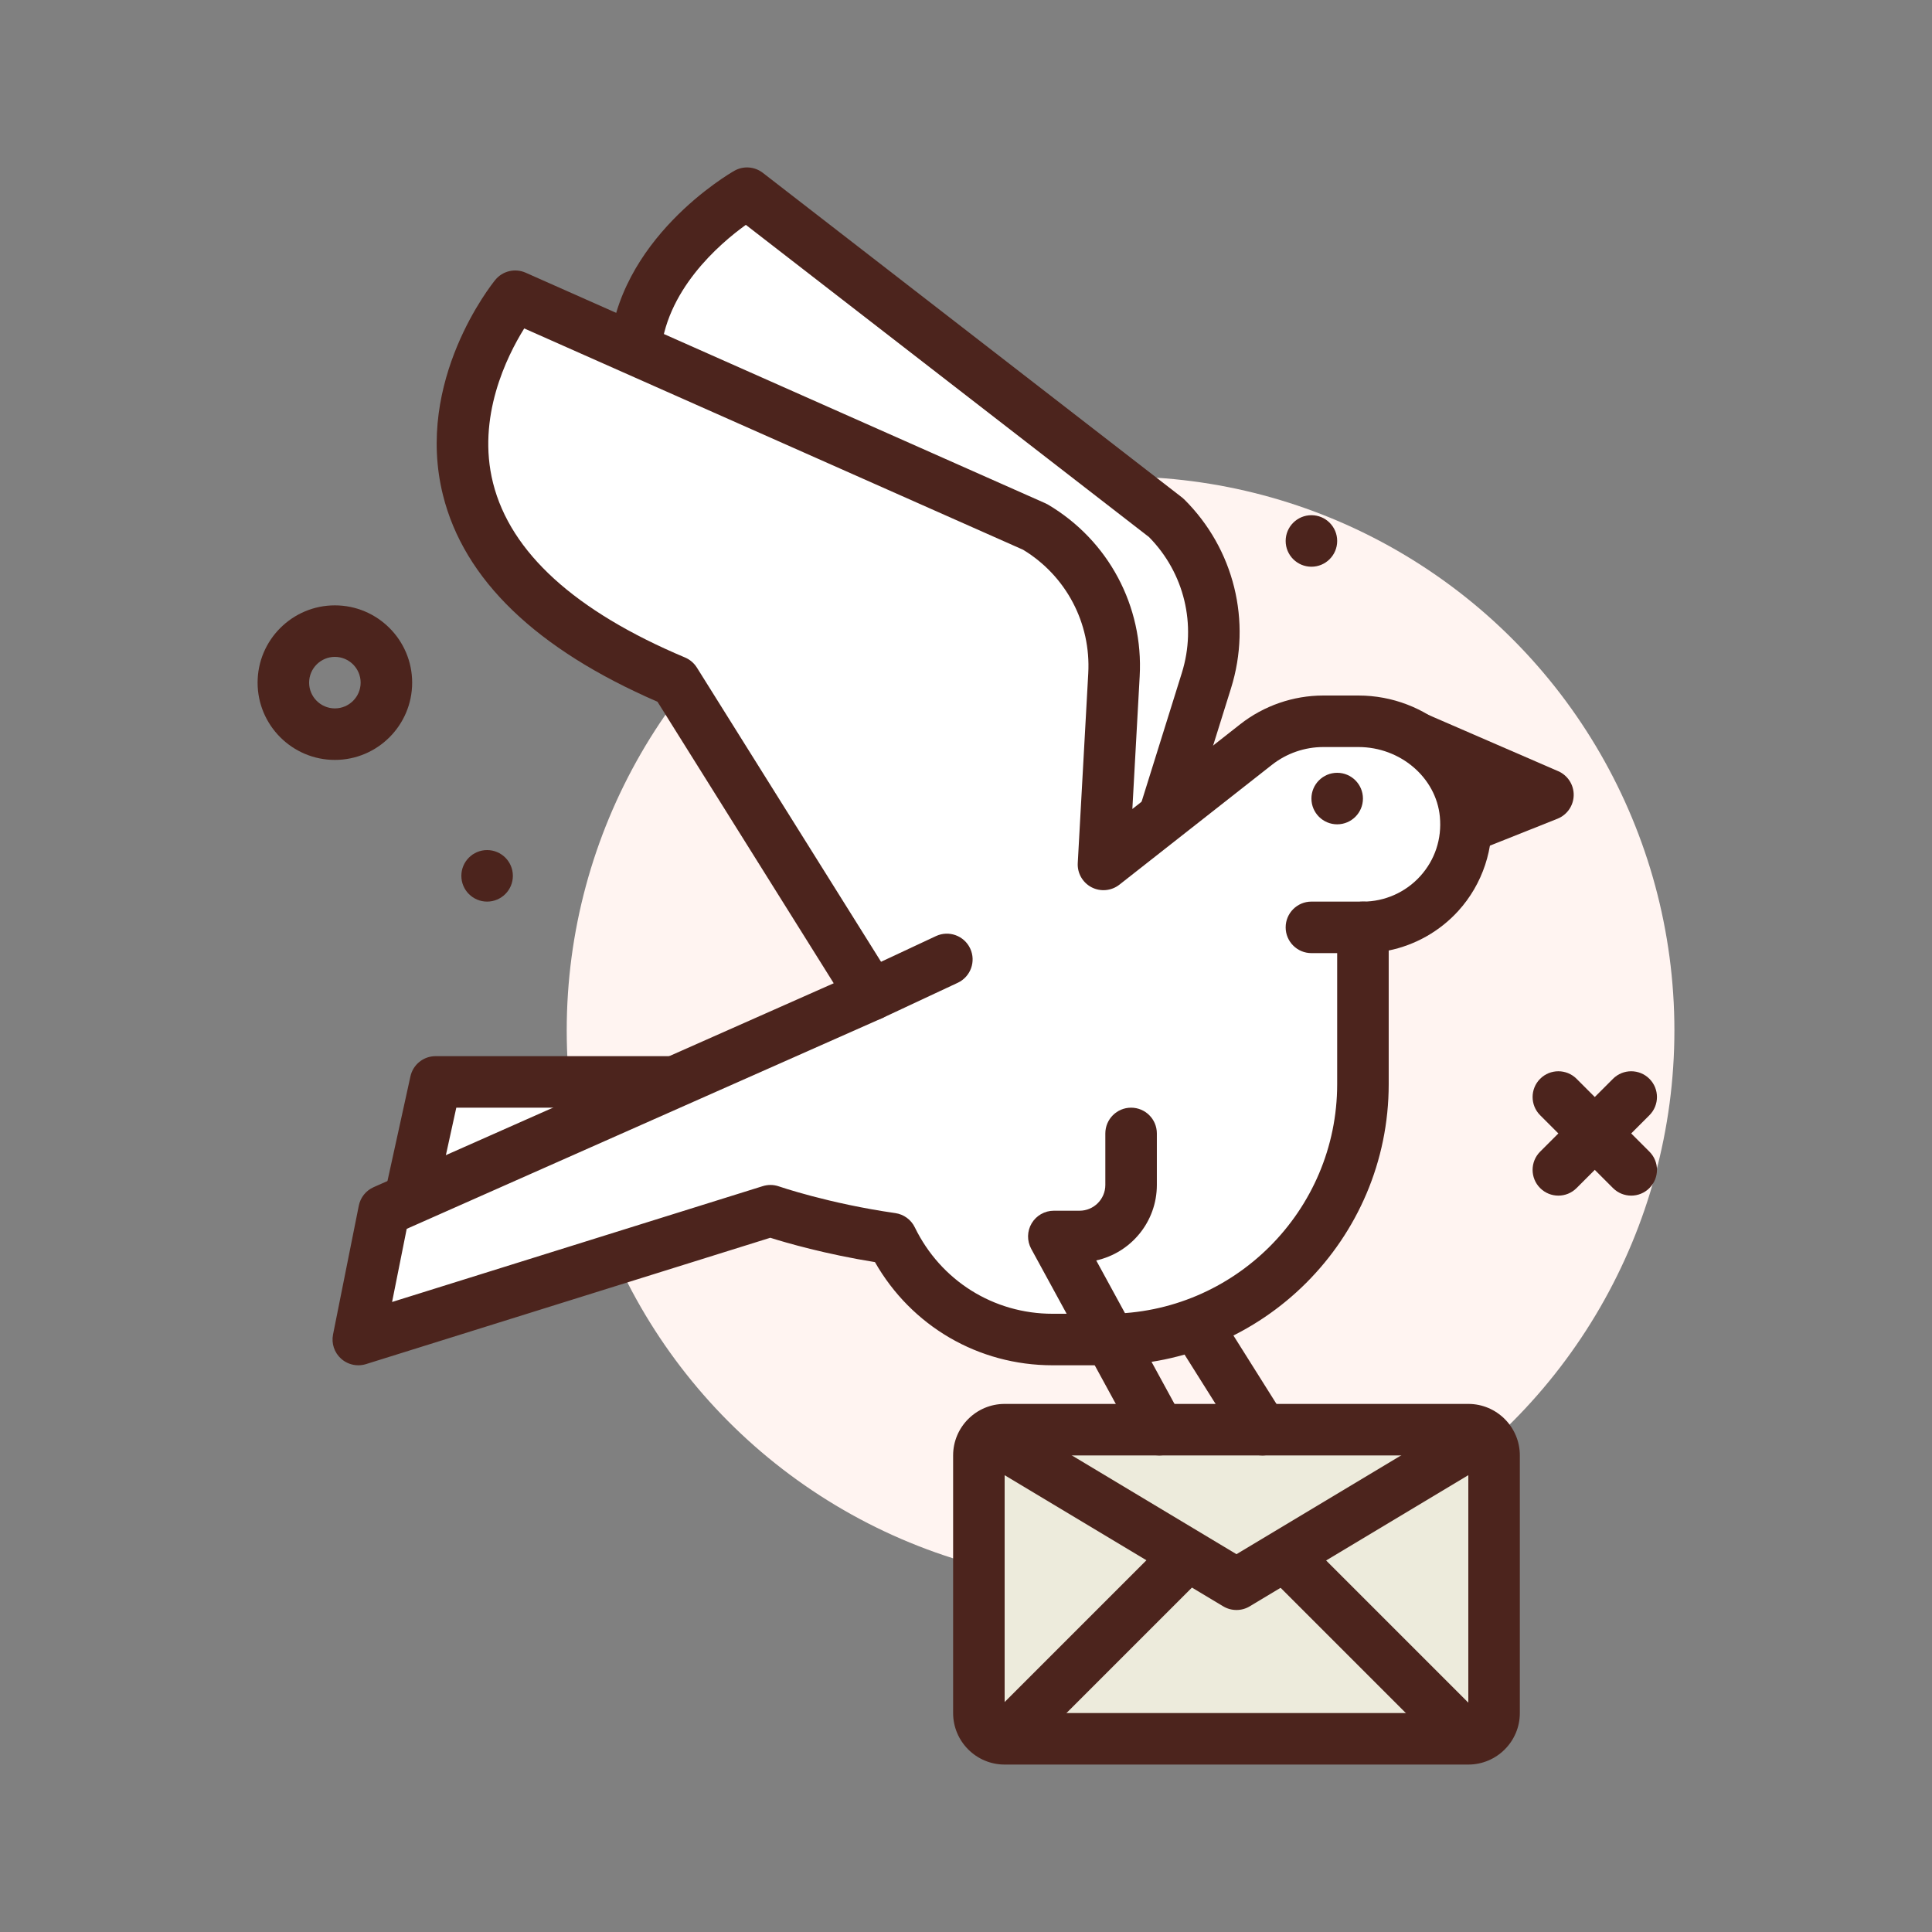 <svg xmlns="http://www.w3.org/2000/svg" id="pigeon" height="512" viewBox="0 0 300 300" width="512"><rect x="0" y="0" width="300" height="300" fill="#808080" stroke="none"/><g><path d="m52 118c-6.617 0-12-5.383-12-12s5.383-12 12-12 12 5.383 12 12-5.383 12-12 12zm0-16c-2.205 0-4 1.795-4 4s1.795 4 4 4 4-1.795 4-4-1.795-4-4-4z" fill="#4c241d"></path><circle cx="174" cy="160" fill="#fff4f1" r="86"></circle><g><path d="m228 222h-72c-2.209 0-4 1.791-4 4v40c0 2.209 1.791 4 4 4h72c2.209 0 4-1.791 4-4v-40c0-2.209-1.791-4-4-4z" fill="#edebdc"></path><path d="m228 274h-72c-4.41 0-8-3.588-8-8v-40c0-4.412 3.59-8 8-8h72c4.41 0 8 3.588 8 8v40c0 4.412-3.59 8-8 8zm-72-48v40h72v-40z" fill="#4c241d"></path></g><g fill="#4c241d"><path d="m192 250c-.711 0-1.426-.189-2.059-.57l-40-24 4.117-6.859 37.942 22.765 37.941-22.766 4.117 6.859-40 24c-.632.382-1.347.571-2.058.571z"></path><path d="m150.201 252.001h39.598v7.999h-39.598z" transform="matrix(.707 -.707 .707 .707 -131.228 195.189)"></path><path d="m210 236.201h7.999v39.598h-7.999z" transform="matrix(.707 -.707 .707 .707 -118.34 226.302)"></path><circle cx="75.638" cy="136" r="4"></circle><circle cx="203.637" cy="84" r="4"></circle><g><path d="m220 114.586 20.363 8.831-12.726 5.072z"></path><path d="m227.637 132.488c-1.422 0-2.785-.762-3.508-2.074l-7.637-13.902c-.82-1.498-.602-3.355.551-4.619 1.156-1.268 2.992-1.652 4.547-.977l20.363 8.832c1.484.643 2.434 2.115 2.41 3.73s-1.02 3.057-2.52 3.656l-12.727 5.07c-.483.193-.983.284-1.479.284zm1.5-9.58.305.557.508-.203z"></path></g><path d="m196.004 226c-1.328 0-2.629-.662-3.391-1.871l-11.938-18.977c-1.176-1.869-.613-4.338 1.258-5.516 1.871-1.176 4.34-.609 5.516 1.258l11.938 18.977c1.176 1.869.613 4.338-1.258 5.516-.66.416-1.399.613-2.125.613z"></path></g><g><path d="m121.012 89.942c-47.486-35.791-5.012-59.942-5.012-59.942l65.074 50.39c6.641 6.601 9.056 16.35 6.263 25.288l-16.928 54.178-23.862 9.307z" fill="#fff"></path><path d="m146.547 173.162c-.59 0-1.176-.129-1.715-.387-.996-.473-1.754-1.336-2.094-2.387l-25.148-78.025c-16.08-12.393-23.82-25.047-23.008-37.625 1.135-17.611 18.693-27.791 19.441-28.215 1.4-.801 3.148-.674 4.426.314l65.074 50.391c.129.1.254.209.371.324 7.727 7.682 10.512 18.916 7.258 29.318l-16.926 54.178c-.359 1.16-1.23 2.092-2.363 2.533l-23.863 9.308c-.469.182-.961.273-1.453.273zm-30.733-138.246c-4.094 2.947-12.623 10.26-13.252 20.381-.621 9.969 6.396 20.551 20.857 31.451.658.494 1.146 1.182 1.398 1.967l24.232 75.178 18.113-7.064 16.355-52.344c2.332-7.467.379-15.525-5.098-21.088z" fill="#4c241d"></path></g><g><path d="m115.638 168h-48l-4 18.227z" fill="#fff"></path><path d="m63.637 190.227c-.963 0-1.908-.348-2.652-1.006-1.086-.961-1.566-2.436-1.254-3.852l4-18.227c.402-1.836 2.027-3.143 3.906-3.143h48c1.951 0 3.615 1.406 3.943 3.328.326 1.924-.779 3.801-2.621 4.447l-52 18.227c-.432.152-.879.226-1.322.226zm7.217-18.227-1.773 8.08 23.052-8.08z" fill="#4c241d"></path></g><g><path d="m210.95 112h-5.478c-3.78 0-7.45 1.269-10.422 3.605l-23.702 18.623 1.631-29.439c.518-9.349-4.211-18.21-12.268-22.983l-80.711-35.806s-29.989 36.715 24.819 59.782l30.477 48.685-75.658 33.533-4 20 64-20s7.946 2.772 18.817 4.328c4.51 9.268 13.99 15.672 24.99 15.672h8.535c21.903 0 39.658-17.756 39.658-39.658v-24.342c9.355 0 16.835-8.029 15.925-17.572-.794-8.319-8.257-14.428-16.613-14.428z" fill="#fff"></path><path d="m55.637 212c-.975 0-1.93-.355-2.676-1.027-1.049-.943-1.523-2.373-1.246-3.758l4-20c.254-1.273 1.113-2.346 2.301-2.871l71.443-31.664-27.365-43.713c-18.842-8.17-30.047-18.963-33.311-32.092-4.424-17.783 7.605-32.775 8.119-33.406 1.137-1.395 3.07-1.857 4.721-1.125l80.709 35.807c.145.062.281.135.418.215 9.375 5.555 14.824 15.764 14.219 26.646l-1.137 20.607 16.746-13.158c3.66-2.877 8.242-4.461 12.895-4.461h5.477c10.582 0 19.629 7.928 20.594 18.049.539 5.629-1.324 11.242-5.105 15.402-2.871 3.16-6.676 5.297-10.801 6.143v20.748c0 24.072-19.586 43.658-43.656 43.658h-8.535c-11.535 0-21.918-6.086-27.584-16.02-7.723-1.244-13.727-2.986-16.252-3.781l-62.781 19.62c-.392.121-.795.181-1.193.181zm64-28c.445 0 .889.074 1.314.223.076.025 7.756 2.668 18.07 4.146 1.314.188 2.451 1.016 3.029 2.209 4.031 8.279 12.227 13.422 21.395 13.422h8.535c19.66 0 35.656-15.996 35.656-35.658v-24.342c0-2.209 1.789-4 4-4 3.375 0 6.613-1.434 8.883-3.932 2.301-2.531 3.391-5.82 3.062-9.262-.578-6.059-6.129-10.807-12.633-10.807h-5.477c-2.871 0-5.691.977-7.949 2.75l-23.703 18.623c-1.246.973-2.93 1.123-4.32.404-1.395-.727-2.234-2.201-2.145-3.77l1.629-29.439c.434-7.816-3.438-15.152-10.121-19.205l-77.46-34.364c-2.697 4.326-7.41 13.799-4.84 24.01 2.713 10.791 12.742 19.904 29.807 27.086.76.32 1.402.867 1.84 1.564l30.479 48.686c.615.984.773 2.186.434 3.295-.34 1.107-1.143 2.016-2.203 2.484l-73.766 32.693-2.27 11.354 57.561-17.988c.388-.121.79-.182 1.193-.182z" fill="#4c241d"></path></g><circle cx="207.637" cy="124" fill="#4c241d" r="4"></circle><path d="m253.293 185.656c-1.023 0-2.047-.391-2.828-1.172l-11.312-11.312c-1.562-1.562-1.562-4.094 0-5.656s4.094-1.562 5.656 0l11.312 11.312c1.562 1.562 1.562 4.094 0 5.656-.781.782-1.805 1.172-2.828 1.172z" fill="#4c241d"></path><path d="m241.98 185.656c-1.023 0-2.047-.391-2.828-1.172-1.562-1.562-1.562-4.094 0-5.656l11.312-11.312c1.562-1.562 4.094-1.562 5.656 0s1.562 4.094 0 5.656l-11.312 11.312c-.781.782-1.804 1.172-2.828 1.172z" fill="#4c241d"></path><path d="m180.004 226c-1.418 0-2.789-.754-3.516-2.084l-16.363-30c-.676-1.24-.648-2.744.07-3.957.723-1.215 2.031-1.959 3.441-1.959h4c2.207 0 4-1.795 4-4v-8c0-2.209 1.789-4 4-4s4 1.791 4 4v8c0 5.73-4.035 10.533-9.414 11.719l13.289 24.365c1.059 1.939.344 4.369-1.598 5.428-.604.332-1.261.488-1.909.488z" fill="#4c241d"></path><path d="m211.637 148h-8c-2.211 0-4-1.791-4-4s1.789-4 4-4h8c2.211 0 4 1.791 4 4s-1.789 4-4 4z" fill="#4c241d"></path><path d="m135.299 158.467c-1.504 0-2.945-.852-3.625-2.305-.936-2.002-.072-4.383 1.928-5.318l11.73-5.486c2-.939 4.387-.072 5.32 1.928.934 2.002.07 4.383-1.93 5.318l-11.73 5.486c-.549.256-1.125.377-1.693.377z" fill="#4c241d"></path></g></svg>